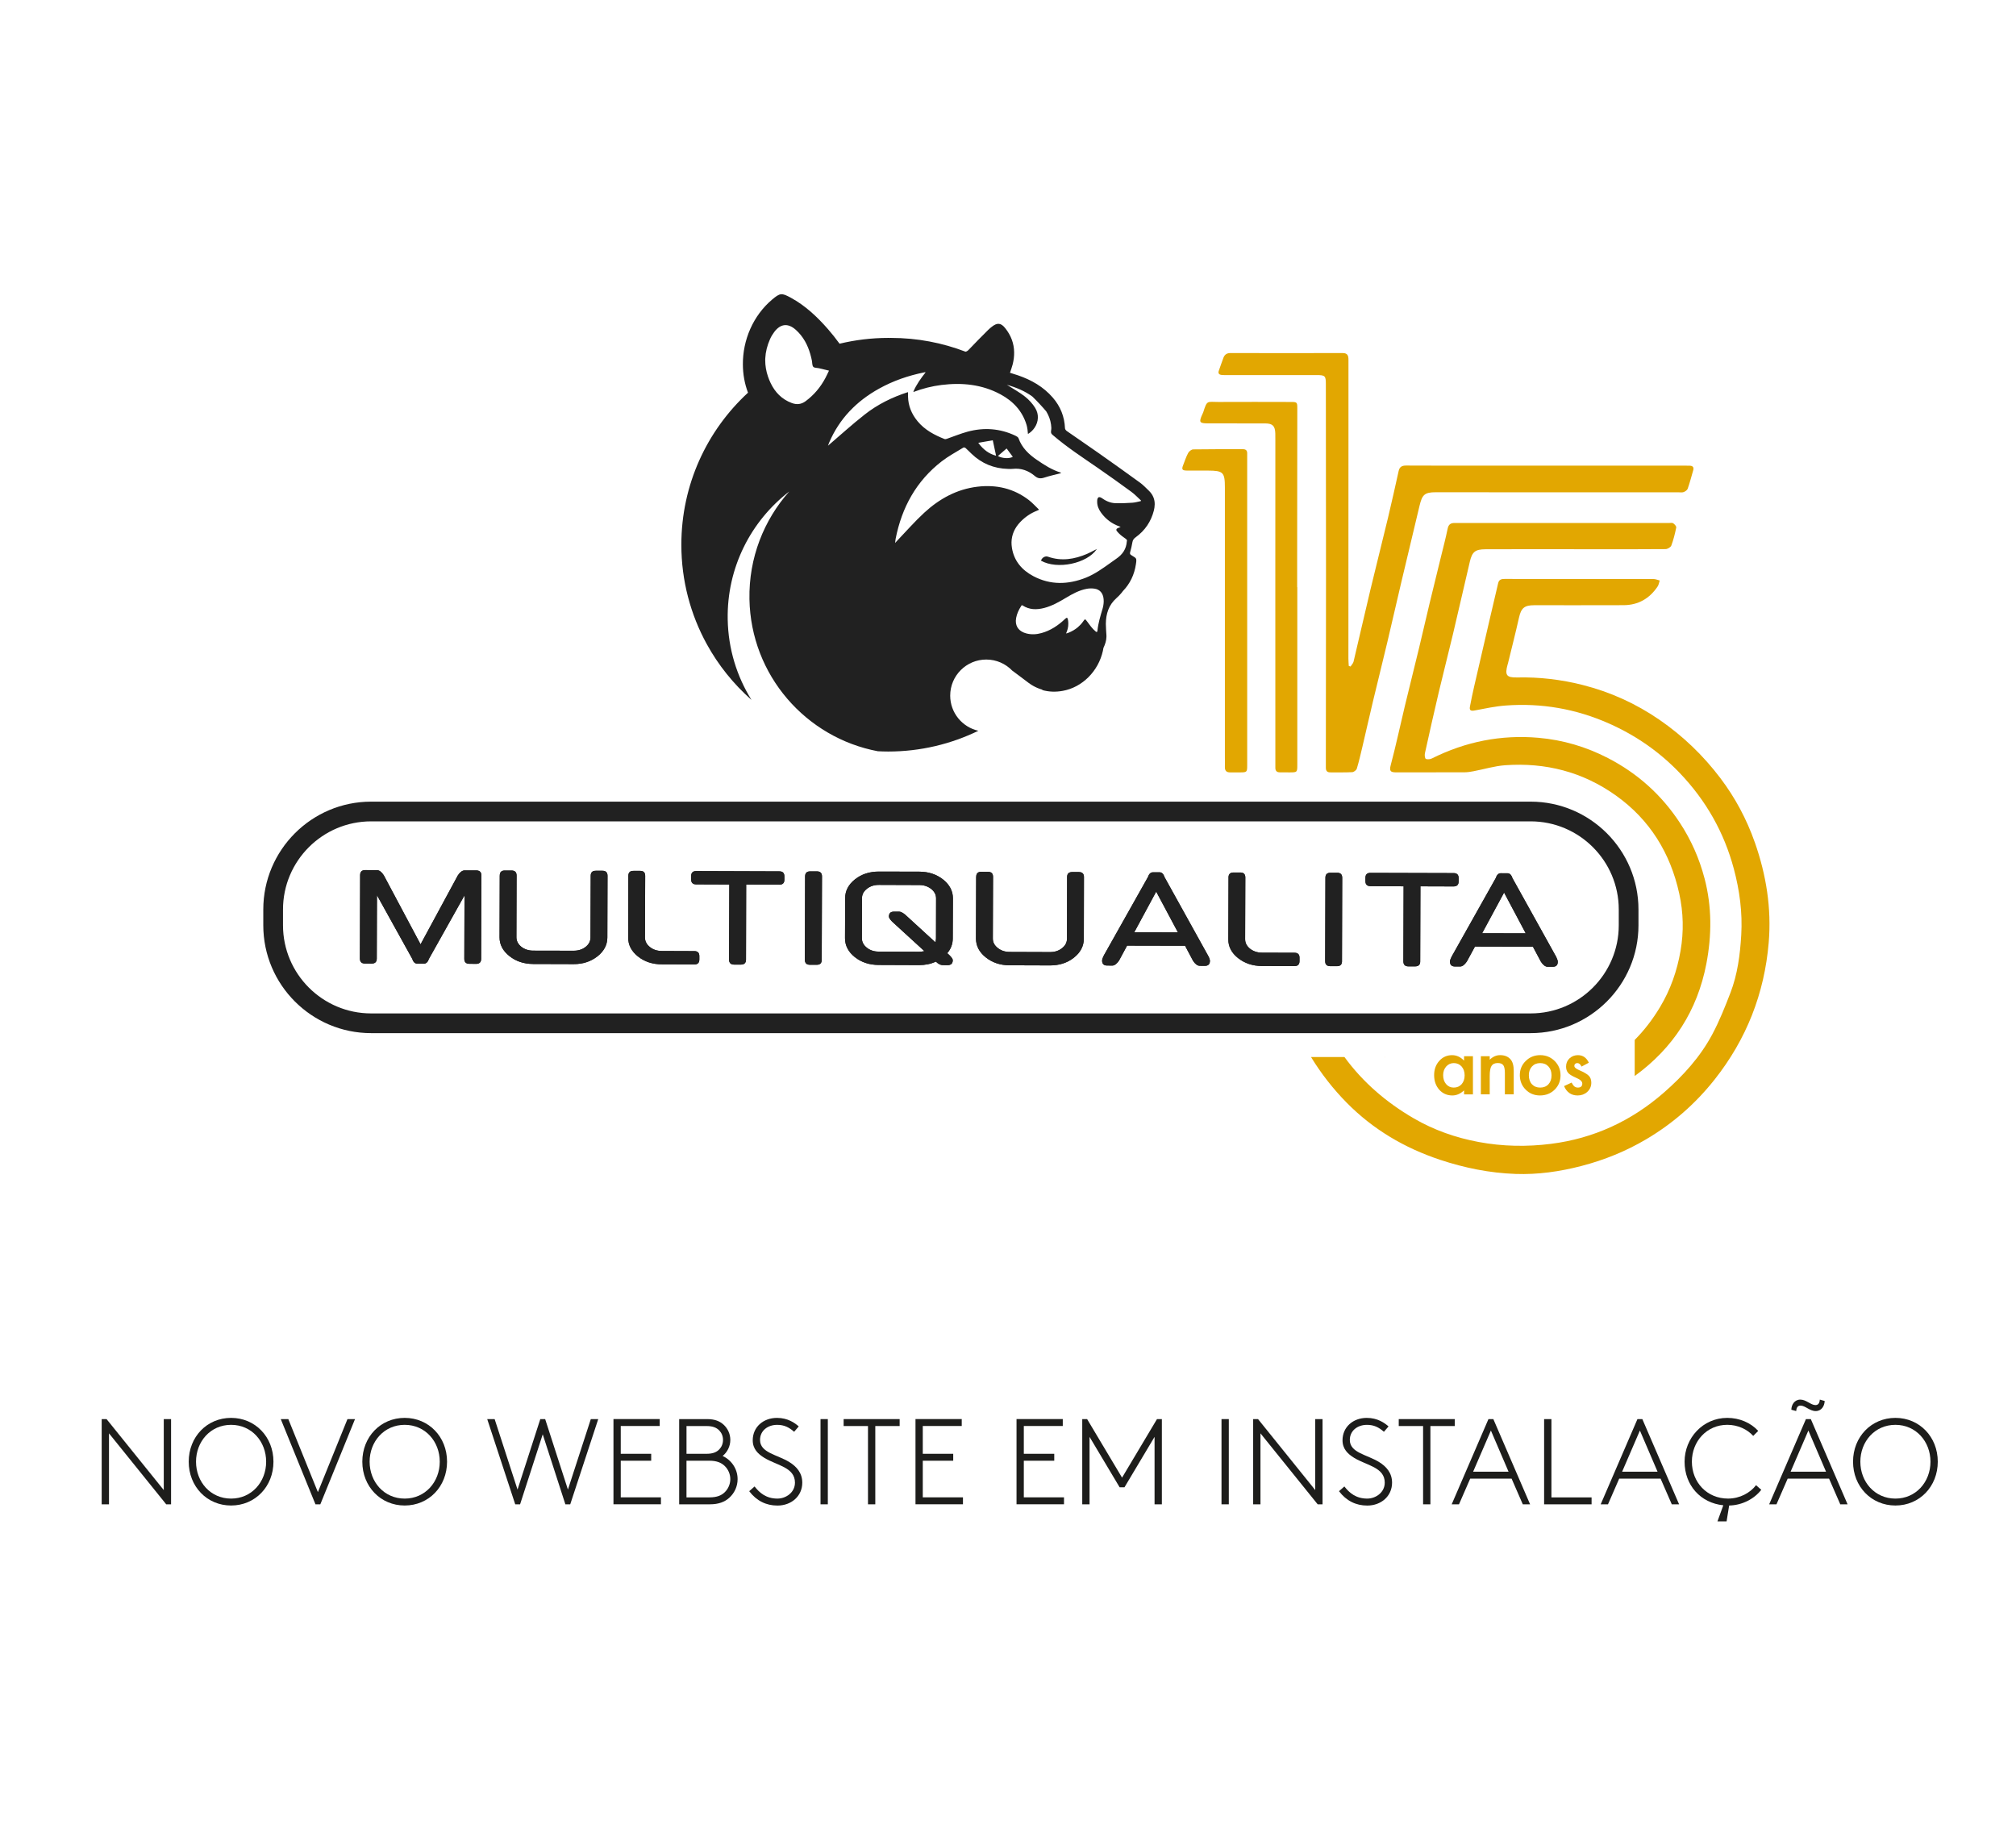 <?xml version="1.0" encoding="UTF-8"?>
<svg xmlns="http://www.w3.org/2000/svg" version="1.1" viewBox="0 0 1142.49 1036.47">
  <defs>
    <style>
      .cls-1 {
        fill: #1d1d1b;
      }

      .cls-2 {
        fill: #212121;
      }

      .cls-3 {
        fill: #e2a701;
      }
    </style>
  </defs>
  <!-- Generator: Adobe Illustrator 28.7.4, SVG Export Plug-In . SVG Version: 1.2.0 Build 166)  -->
  <g>
    <g id="Camada_1">
      <g>
        <g>
          <path class="cls-2" d="M593.93,315.48c-1.65-.57-3.39.48-4,2.23,9.15,5.23,26.21,1.68,31.7-6.63-1.83.92-3.59,1.92-5.43,2.72-7.22,3.12-14.59,4.36-22.27,1.68"/>
          <path class="cls-2" d="M654.38,286.03c.09-2.98-.94-5.69-3.36-8.01-1.63-1.56-3.2-3.23-5.02-4.55-7.71-5.61-15.48-11.14-23.28-16.63-6.02-4.24-12.13-8.37-18.17-12.59-.48-.33-.99-1.01-1.01-1.55-.27-6.63-2.62-12.43-6.94-17.41-5.3-6.12-12.08-9.97-19.64-12.58-1.51-.52-3.04-.98-4.59-1.47.53-1.63,1.12-3.16,1.52-4.75.6-2.34.87-4.62.83-6.83-.05-4.91-1.69-9.49-5.05-13.7-2.42-3.03-4.5-3.21-7.54-.83-.75.58-1.49,1.19-2.15,1.86-3.67,3.69-7.37,7.34-10.92,11.13-.64.69-1.23,1.07-1.88,1.18-13.12-5.02-27.34-7.81-42.22-7.81-.26,0-.52,0-.79.01-.28,0-.56-.01-.84-.01-9.49,0-18.7,1.16-27.53,3.28-.05.01-.1.03-.15.04.05-.01.1-.03.15-.04-.05-.06-.1-.12-.15-.18-2.02-2.77-4.15-5.48-6.41-8.06-6.14-7.01-12.86-13.36-21.13-17.85-5.14-2.79-6.06-2.68-10.49,1.04-10.83,9.11-16.74,23-16.62,36.86.02,5.41.97,10.82,2.9,15.95-23.22,21.41-37.77,52.08-37.77,86.15,0,20.4,5.22,39.59,14.39,56.3,6.57,11.98,15.19,22.67,25.36,31.64-8.27-13.26-13.18-28.85-13.48-45.61-.53-29.43,13.22-55.79,34.87-72.48-14.39,16.19-22.97,37.62-22.55,60.98.78,43.13,31.99,78.53,72.77,86.21,1.93.09,3.88.16,5.83.16,18.34,0,35.68-4.25,51.13-11.76-9.13-2.05-15.96-10.18-15.96-19.93,0-11.29,9.15-20.44,20.44-20.44,5.79,0,11.01,2.42,14.73,6.29.1.07.2.13.3.2,3.08,2.22,6.04,4.6,9.11,6.84,1.54,1.13,3.14,2.03,4.78,2.74.96.42,1.94.75,2.93,1.03-.06.06-.11.12-.16.17,3.69,1.06,7.57,1.21,11.63.48,11.08-1.98,20.2-11.11,22.78-22.69.12-.53.2-1.07.29-1.61.94-2,1.67-4.1,1.71-6.24.01-.3.01-.6,0-.9-.11-2.18-.33-4.36-.33-6.54.04-5.65,1.61-10.7,6.02-14.59,1.07-.94,2.06-1.97,2.96-3.07.25-.31.47-.62.71-.93,3.99-4.14,6.47-9.21,7.36-15.26.14-.96.24-1.61.22-2.1.03-1.19-.45-1.49-2.2-2.57-.19-.12-.37-.26-.57-.36-.55-.29-.8-.66-.83-1.15.01-.16.04-.34.09-.53.51-1.87.99-3.76,1.29-5.68.2-1.28.83-2.08,1.85-2.81,5.25-3.8,8.7-8.86,10.31-15.15.29-1.13.44-2.23.46-3.3M624.27,282.17c-.44-.32-1.27-.58-1.68-.38-.42.21-.73.99-.78,1.55-.03.36-.04.71-.03,1.05,0,2.31.91,4.37,2.29,6.25,2.67,3.64,6.15,6.21,10.4,7.71.17.06.34.12.5.2.03.01.05.04.07.07-.17.08-.34.16-.5.22-1.37.52-1.97.82-1.88,1.36-.1.4.32.93,1.22,1.85,1.18,1.21,2.57,2.25,3.98,3.21.49.33.78.64.82,1.07,0,.1-.02.21-.06.33-.03.09-.04.18-.05.27-.33,4.21-2.35,7.22-5.87,9.64-4.42,3.04-8.64,6.4-13.36,8.93-1.28.69-2.59,1.33-3.96,1.87-10.02,3.97-20.08,4.26-29.77-.87-6.46-3.42-11.01-8.64-12.16-16.19-.16-1.01-.22-2-.22-2.96.08-4.38,1.81-8.25,5.03-11.59,2.67-2.77,5.77-4.92,9.37-6.33.24-.09.48-.21,1.11-.49-.05-.05-.1-.1-.16-.15.05-.02.1-.04.16-.07-1.97-1.88-3.65-3.78-5.62-5.3-8.61-6.64-18.45-8.88-29.13-7.62-11.76,1.39-21.67,6.88-30.21,14.75-5.41,4.98-10.26,10.56-15.36,15.88-.29.31-.58.63-1.16,1.26.12-.99.17-1.68.3-2.34,3.48-17.77,11.7-32.78,26.17-43.96,3.81-2.94,8.12-5.23,12.23-7.76.27-.16.94,0,1.22.25,1.18,1.05,2.28,2.19,3.42,3.29,5.77,5.54,12.69,8.35,20.67,8.55.86.02,1.73.08,2.58-.02,4.84-.55,9.03,1.02,12.66,4.09,1.65,1.4,3.22,1.53,5.23.88,3.04-.99,6.18-1.67,9.62-2.57-.13-.04-.25-.09-.37-.13.13-.03.25-.06.37-.09-5.25-1.58-9.5-4.38-13.71-7.25-4.6-3.14-8.52-6.84-10.45-12.29-.22-.63-1.11-1.13-1.8-1.46-8.7-4.11-17.76-4.75-26.98-2.28-4.04,1.09-7.93,2.73-11.9,4.09-.39.13-.9.24-1.25.1-5.77-2.29-11.17-5.14-15.23-10.03-3.41-4.1-5.33-8.73-5.45-14.01,0-.28,0-.56,0-.85,0-.36,0-.72,0-1.09,0,0,0,0,0,0,0-.07,0-.14,0-.21,0-.09-.04-.18-.08-.38-8.97,2.89-17.24,6.99-24.53,12.73-7.16,5.63-13.91,11.78-20.75,17.63.18-.51.4-1.14.66-1.76,5.79-13.56,15.5-23.49,28.28-30.58,8.05-4.47,16.65-7.43,25.67-9.23.21-.04.44-.05.75-.07-2.68,3.43-5.18,6.81-6.97,10.97.04-.02.08-.03.12-.04-.04.09-.08.17-.12.27,5.35-2.01,10.54-3.31,15.88-3.98,11.66-1.45,22.98-.35,33.47,5.3,7.11,3.83,12.43,9.43,14.81,17.4.24.82.38,1.67.51,2.52.13.84.18,1.7.26,2.55,2.88-1.65,5.53-5.14,5.61-9.15.08-1.8-.36-3.72-1.52-5.62-1.48-2.41-3.53-4.63-5.75-6.4-2.98-2.37-6.39-4.23-9.62-6.29-.23-.15-.46-.27-.7-.41,5.29,1.49,10.22,3.54,14.48,6.66,2.76,2.68,5.39,5.49,7.88,8.43,1.39,2.28,2.33,4.76,2.7,7.43.08.58.15,1.19.17,1.78,0,.55-.02,1.1-.13,1.63-.06.28-.07.52-.06.74-.02.76.33,1.23.94,1.75,8.04,6.93,16.91,12.7,25.62,18.71,6.4,4.42,12.72,8.93,18.99,13.53,1.96,1.44,3.65,3.26,5.45,4.91-.03.12-.07.24-.1.35-1.6.32-3.19.81-4.8.91-3.28.21-6.58.39-9.85.24-2.79-.13-5.32-1.31-7.61-2.97M621.92,357.4c-.08.84-.37.97-1.05.4-1.93-1.62-3.35-3.66-4.83-5.67-1.1-1.5-1.15-1.5-2.21.03-.87,1.25-1.88,2.32-2.98,3.26-1.57,1.33-3.35,2.37-5.34,3.16-.33.13-.67.24-1.01.33-.09.03-.2.02-.33.01.82-1.81,1.28-3.64,1.25-5.54,0-.69-.05-1.39-.18-2.09-.26-1.41-.64-1.52-1.67-.54-3.86,3.66-8.16,6.57-13.36,8-2.83.78-5.69.95-8.56.2-3.96-1.04-6.03-3.57-5.97-7.22.02-.54.09-1.1.2-1.68.46-2.38,1.5-4.55,2.81-6.58.18-.28.26-.74.86-.35,3.82,2.48,7.93,2.5,12.18,1.41,4.5-1.16,8.46-3.43,12.39-5.78,3.67-2.2,7.4-4.26,11.67-5.07,1.46-.28,2.93-.3,4.38-.11,3.11.42,4.95,2.53,5.26,5.94.04.44.05.89.05,1.33-.03,1.44-.27,2.86-.68,4.25-1.21,4.05-2.44,8.09-2.87,12.31M562.62,249.49c.66,3.09,1.26,5.92,1.87,8.76-4.02-1.04-7.28-3.46-10.1-7.31,3.03-.53,5.79-1.01,8.23-1.44M565.53,258.41c1.62-1.41,3.16-2.74,4.93-4.27,1.17,1.57,2.33,3.15,3.51,4.74-2,1.16-6.24.89-8.44-.47M436.73,217.07c-.59-1.23-1.09-2.46-1.51-3.7-1.05-3.07-1.56-6.16-1.56-9.25,0-.18,0-.36.01-.54,0-.17,0-.35.02-.52.18-3.64,1.09-7.29,2.72-10.94.62-1.39,1.43-2.73,2.34-3.95,3.54-4.76,7.83-5.22,12.26-1.25,4.22,3.79,6.7,8.53,8.2,13.76,0,0,.02,0,.03-.01,0,0-.02,0-.03.01.36,1.26.68,2.53.93,3.84.22,1.15.09,2.62.76,3.35.62.68,2.1.55,3.2.8,1.85.43,3.69.88,5.7,1.37-.74,1.53-1.36,2.91-2.07,4.23-2.76,5.18-6.45,9.57-11.19,13.08-2.43,1.8-5,2.08-7.81,1.04-5.63-2.08-9.48-6.06-12.01-11.34"/>
          <path class="cls-2" d="M523.87,538.99l-18.24-16.68c-1.25-1.28-1.87-2.21-1.87-2.89,0-1.87.93-2.8,2.82-2.8h2.91c1.25,0,2.84.95,4.74,2.85l15.79,14.46c.3-.65.42-1.39.42-2.14l.05-22.67c0-2.11-.93-3.9-2.74-5.35-1.89-1.49-4.14-2.23-6.77-2.23l-22.92-.08c-2.62,0-4.9.71-6.74,2.19-1.89,1.47-2.81,3.26-2.83,5.35l-.05,22.67c0,2.1.93,3.88,2.77,5.36,1.86,1.49,4.11,2.23,6.73,2.23l22.92.08c1.08,0,2.08-.13,3.02-.36M530.37,544.93c-2.85,1.34-6.02,1.98-9.54,1.98l-22.9-.09c-5.27-.02-9.77-1.49-13.5-4.45-3.7-2.96-5.55-6.54-5.55-10.72l.08-22.68c0-4.19,1.88-7.74,5.62-10.69,3.71-2.95,8.24-4.37,13.49-4.37l22.9.05c5.27.01,9.78,1.52,13.49,4.45,3.73,2.97,5.59,6.54,5.57,10.72l-.09,22.67c0,3.14-1.03,5.92-3.12,8.37l1.23,1.11c1.25,1.25,1.89,2.17,1.89,2.79,0,1.9-.97,2.86-2.9,2.86l-2.82-.02c-1.19,0-2.49-.64-3.86-1.98"/>
          <path class="cls-2" d="M553.23,496.85c0-1.87.97-2.83,2.86-2.83l3.82.03c1.91,0,2.86.97,2.86,2.83l-.12,34.98c0,2.1.92,3.89,2.8,5.35,1.85,1.49,4.1,2.24,6.75,2.24l22.89.08c2.66,0,4.91-.72,6.77-2.21,1.88-1.46,2.77-3.25,2.83-5.33l.05-34.99c0-1.89.98-2.82,2.86-2.82h3.84c1.91.01,2.86.97,2.85,2.85l-.07,34.96c-.04,4.2-1.9,7.76-5.65,10.71-3.73,2.95-8.25,4.39-13.52,4.39l-22.91-.08c-5.24,0-9.76-1.5-13.48-4.47-3.71-2.96-5.57-6.52-5.57-10.71l.11-34.98Z"/>
          <path class="cls-2" d="M667.54,528.35l-12.31-23.08-12.42,23.02,24.73.07ZM638.74,535.86l-4.57,8.48c-1.33,1.91-2.62,2.84-3.84,2.84l-2.9-.03c-1.89,0-2.85-.9-2.85-2.81,0-.64.3-1.57.96-2.86l24.94-44.33c.64-1.89,1.59-2.83,2.89-2.83h3.82c1.25,0,2.19.95,2.83,2.85l24.7,44.54c.66,1.23.96,2.17.96,2.78,0,1.92-.99,2.86-2.89,2.84l-2.83-.02c-1.27,0-2.57-.91-3.83-2.81l-4.54-8.55-32.84-.07Z"/>
          <path class="cls-2" d="M696.21,497.25c0-1.88.94-2.83,2.86-2.82h3.81c1.92,0,2.86.96,2.86,2.85l-.11,34.97c0,2.08.92,3.87,2.77,5.38,1.86,1.45,4.1,2.22,6.74,2.22l18.47.06c1.89,0,2.86.95,2.84,2.86v1.86c0,1.88-.95,2.84-2.87,2.84l-18.45-.05c-5.23-.02-9.74-1.52-13.49-4.48-3.71-2.94-5.59-6.52-5.54-10.7l.12-34.97Z"/>
          <path class="cls-2" d="M760.53,544.69c0,1.89-.95,2.83-2.85,2.83h-3.82c-1.95-.03-2.87-.96-2.87-2.87l.14-47.24c0-1.9.97-2.84,2.85-2.83h3.84c1.88,0,2.83.95,2.83,2.86l-.13,47.26Z"/>
          <path class="cls-2" d="M795.46,502.26l-18.79-.08c-1.9-.02-2.87-.95-2.87-2.84v-1.89c0-1.89.99-2.84,2.89-2.81l47.1.13c1.9,0,2.84.96,2.84,2.84v1.87c0,1.92-.98,2.85-2.91,2.85l-18.75-.06-.12,42.55c0,1.88-.95,2.81-2.9,2.81h-3.77c-1.95,0-2.87-.97-2.87-2.86l.13-42.5Z"/>
          <path class="cls-2" d="M864.66,528.91l-12.28-23.1-12.44,23.04,24.73.06ZM835.88,536.4l-4.61,8.48c-1.29,1.89-2.57,2.84-3.82,2.82h-2.87c-1.92,0-2.87-.95-2.87-2.8,0-.66.34-1.61.99-2.87l24.92-44.36c.63-1.88,1.59-2.82,2.87-2.82l3.82.02c1.31,0,2.23.95,2.85,2.84l24.75,44.53c.59,1.22.9,2.17.9,2.8,0,1.88-.96,2.82-2.86,2.82h-2.86c-1.29,0-2.56-.94-3.82-2.85l-4.55-8.53-32.82-.08Z"/>
          <path class="cls-2" d="M213.63,507.32l-.11,35.88c0,1.92-.96,2.84-2.86,2.84l-3.86-.02c-1.89,0-2.84-.95-2.84-2.85l.13-47.27c0-1.88.98-2.82,2.86-2.82l6.69.03c1.29,0,2.55.93,3.83,2.85l20.87,39.19,21.12-39.06c1.24-1.89,2.54-2.84,3.82-2.84h6.67c1.9.03,2.86.97,2.86,2.87l-.14,47.26c0,1.86-.94,2.83-2.86,2.83l-3.82-.04c-1.89,0-2.86-.93-2.86-2.82l.11-35.93-20.11,35.86c-.65,1.91-1.64,2.84-2.91,2.82l-3.81-.02c-1.29,0-2.22-.96-2.85-2.84l-19.93-35.94Z"/>
          <path class="cls-2" d="M283.22,496.13c0-1.89.95-2.84,2.87-2.83h3.8c1.93.01,2.87.97,2.87,2.86l-.1,34.96c0,2.09.92,3.88,2.74,5.39,1.89,1.44,4.14,2.21,6.79,2.21l22.9.05c2.63,0,4.93-.71,6.78-2.18,1.85-1.46,2.77-3.25,2.77-5.36l.12-34.96c0-1.9.94-2.82,2.86-2.82h3.83c1.88,0,2.84.96,2.84,2.86l-.1,34.98c-.02,4.16-1.89,7.72-5.62,10.67-3.73,2.91-8.22,4.42-13.5,4.39l-22.93-.07c-5.25-.03-9.78-1.52-13.47-4.5-3.72-2.94-5.6-6.52-5.57-10.68l.1-34.98Z"/>
          <path class="cls-2" d="M356.09,496.33c0-1.89.95-2.84,2.86-2.82h3.85c1.89,0,2.84.93,2.84,2.83l-.13,34.97c0,2.11.96,3.88,2.79,5.36,1.85,1.49,4.09,2.22,6.75,2.24l18.43.07c1.9,0,2.85.95,2.85,2.84v1.91c0,1.87-.97,2.84-2.85,2.8l-18.45-.07c-5.27,0-9.75-1.48-13.49-4.45-3.72-2.97-5.57-6.54-5.53-10.72l.07-34.97Z"/>
          <path class="cls-2" d="M413.3,501.24l-18.75-.07c-1.92-.02-2.87-.94-2.86-2.84v-1.87c0-1.9.95-2.85,2.89-2.84l47.08.16c1.92,0,2.86.94,2.86,2.83v1.91c0,1.88-.97,2.82-2.88,2.82l-18.77-.08-.1,42.54c0,1.89-.99,2.82-2.89,2.82h-3.82c-1.93,0-2.89-.96-2.89-2.85l.14-42.52Z"/>
          <path class="cls-2" d="M465.68,543.9c0,1.91-.95,2.85-2.85,2.82h-3.83c-1.91,0-2.87-.95-2.87-2.83l.13-47.26c.02-1.91.97-2.85,2.91-2.84h3.81c1.91.02,2.86.98,2.85,2.86l-.15,47.24Z"/>
          <path class="cls-2" d="M867.43,585.46H210.32c-33.7,0-61.11-27.41-61.11-61.11v-8.96c0-33.7,27.41-61.11,61.11-61.11h657.11c33.7,0,61.11,27.41,61.11,61.11v8.96c0,33.7-27.41,61.11-61.11,61.11M210.32,465.45c-27.53,0-49.94,22.4-49.94,49.94v8.96c0,27.53,22.4,49.94,49.94,49.94h657.11c27.53,0,49.94-22.4,49.94-49.94v-8.96c0-27.53-22.4-49.94-49.94-49.94H210.32Z"/>
          <path class="cls-2" d="M523.87,538.99l-18.24-16.68c-1.25-1.28-1.87-2.21-1.87-2.89,0-1.87.93-2.8,2.82-2.8h2.91c1.25,0,2.84.95,4.74,2.85l15.79,14.46c.3-.65.42-1.39.42-2.14l.05-22.67c0-2.11-.93-3.9-2.74-5.35-1.89-1.49-4.14-2.23-6.77-2.23l-22.92-.08c-2.62,0-4.9.71-6.74,2.19-1.89,1.47-2.81,3.26-2.83,5.35l-.05,22.67c0,2.1.93,3.88,2.77,5.36,1.86,1.49,4.11,2.23,6.73,2.23l22.92.08c1.08,0,2.08-.13,3.02-.36M530.37,544.93c-2.85,1.34-6.02,1.98-9.54,1.98l-22.9-.09c-5.27-.02-9.77-1.49-13.5-4.45-3.7-2.96-5.55-6.54-5.55-10.72l.08-22.68c0-4.19,1.88-7.74,5.62-10.69,3.71-2.95,8.24-4.37,13.49-4.37l22.9.05c5.27.01,9.78,1.52,13.49,4.45,3.73,2.97,5.59,6.54,5.57,10.72l-.09,22.67c0,3.14-1.03,5.92-3.12,8.37l1.23,1.11c1.25,1.25,1.89,2.17,1.89,2.79,0,1.9-.97,2.86-2.9,2.86l-2.82-.02c-1.19,0-2.49-.64-3.86-1.98"/>
          <path class="cls-2" d="M553.23,496.85c0-1.87.97-2.83,2.86-2.83l3.82.03c1.91,0,2.86.97,2.86,2.83l-.12,34.98c0,2.1.92,3.89,2.8,5.35,1.85,1.49,4.1,2.24,6.75,2.24l22.89.08c2.66,0,4.91-.72,6.77-2.21,1.88-1.46,2.77-3.25,2.83-5.33l.05-34.99c0-1.89.98-2.82,2.86-2.82h3.84c1.91.01,2.86.97,2.85,2.85l-.07,34.96c-.04,4.2-1.9,7.76-5.65,10.71-3.73,2.95-8.25,4.39-13.52,4.39l-22.91-.08c-5.24,0-9.76-1.5-13.48-4.47-3.71-2.96-5.57-6.52-5.57-10.71l.11-34.98Z"/>
          <path class="cls-2" d="M667.54,528.35l-12.31-23.08-12.42,23.02,24.73.07ZM638.74,535.86l-4.57,8.48c-1.33,1.91-2.62,2.84-3.84,2.84l-2.9-.03c-1.89,0-2.85-.9-2.85-2.81,0-.64.3-1.57.96-2.86l24.94-44.33c.64-1.89,1.59-2.83,2.89-2.83h3.82c1.25,0,2.19.95,2.83,2.85l24.7,44.54c.66,1.23.96,2.17.96,2.78,0,1.92-.99,2.86-2.89,2.84l-2.83-.02c-1.27,0-2.57-.91-3.83-2.81l-4.54-8.55-32.84-.07Z"/>
          <path class="cls-2" d="M696.21,497.25c0-1.88.94-2.83,2.86-2.82h3.81c1.92,0,2.86.96,2.86,2.85l-.11,34.97c0,2.08.92,3.87,2.77,5.38,1.86,1.45,4.1,2.22,6.74,2.22l18.47.06c1.89,0,2.86.95,2.84,2.86v1.86c0,1.88-.95,2.84-2.87,2.84l-18.45-.05c-5.23-.02-9.74-1.52-13.49-4.48-3.71-2.94-5.59-6.52-5.54-10.7l.12-34.97Z"/>
          <path class="cls-2" d="M760.53,544.69c0,1.89-.95,2.83-2.85,2.83h-3.82c-1.95-.03-2.87-.96-2.87-2.87l.14-47.24c0-1.9.97-2.84,2.85-2.83h3.84c1.88,0,2.83.95,2.83,2.86l-.13,47.26Z"/>
          <path class="cls-2" d="M795.46,502.26l-18.79-.08c-1.9-.02-2.87-.95-2.87-2.84v-1.89c0-1.89.99-2.84,2.89-2.81l47.1.13c1.9,0,2.84.96,2.84,2.84v1.87c0,1.92-.98,2.85-2.91,2.85l-18.75-.06-.12,42.55c0,1.88-.95,2.81-2.9,2.81h-3.77c-1.95,0-2.87-.97-2.87-2.86l.13-42.5Z"/>
          <path class="cls-2" d="M864.66,528.91l-12.28-23.1-12.44,23.04,24.73.06ZM835.88,536.4l-4.61,8.48c-1.29,1.89-2.57,2.84-3.82,2.82h-2.87c-1.92,0-2.87-.95-2.87-2.8,0-.66.34-1.61.99-2.87l24.92-44.36c.63-1.88,1.59-2.82,2.87-2.82l3.82.02c1.31,0,2.23.95,2.85,2.84l24.75,44.53c.59,1.22.9,2.17.9,2.8,0,1.88-.96,2.82-2.86,2.82h-2.86c-1.29,0-2.56-.94-3.82-2.85l-4.55-8.53-32.82-.08Z"/>
          <path class="cls-2" d="M213.63,507.32l-.11,35.88c0,1.92-.96,2.84-2.86,2.84l-3.86-.02c-1.89,0-2.84-.95-2.84-2.85l.13-47.27c0-1.88.98-2.82,2.86-2.82l6.69.03c1.29,0,2.55.93,3.83,2.85l20.87,39.19,21.12-39.06c1.24-1.89,2.54-2.84,3.82-2.84h6.67c1.9.03,2.86.97,2.86,2.87l-.14,47.26c0,1.86-.94,2.83-2.86,2.83l-3.82-.04c-1.89,0-2.86-.93-2.86-2.82l.11-35.93-20.11,35.86c-.65,1.91-1.64,2.84-2.91,2.82l-3.81-.02c-1.29,0-2.22-.96-2.85-2.84l-19.93-35.94Z"/>
          <path class="cls-2" d="M283.22,496.13c0-1.89.95-2.84,2.87-2.83h3.8c1.93.01,2.87.97,2.87,2.86l-.1,34.96c0,2.09.92,3.88,2.74,5.39,1.89,1.44,4.14,2.21,6.79,2.21l22.9.05c2.63,0,4.93-.71,6.78-2.18,1.85-1.46,2.77-3.25,2.77-5.36l.12-34.96c0-1.9.94-2.82,2.86-2.82h3.83c1.88,0,2.84.96,2.84,2.86l-.1,34.98c-.02,4.16-1.89,7.72-5.62,10.67-3.73,2.91-8.22,4.42-13.5,4.39l-22.93-.07c-5.25-.03-9.78-1.52-13.47-4.5-3.72-2.94-5.6-6.52-5.57-10.68l.1-34.98Z"/>
          <path class="cls-2" d="M356.09,496.33c0-1.89.95-2.84,2.86-2.82h3.85c1.89,0,2.84.93,2.84,2.83l-.13,34.97c0,2.11.96,3.88,2.79,5.36,1.85,1.49,4.09,2.22,6.75,2.24l18.43.07c1.9,0,2.85.95,2.85,2.84v1.91c0,1.87-.97,2.84-2.85,2.8l-18.45-.07c-5.27,0-9.75-1.48-13.49-4.45-3.72-2.97-5.57-6.54-5.53-10.72l.07-34.97Z"/>
          <path class="cls-2" d="M413.3,501.24l-18.75-.07c-1.92-.02-2.87-.94-2.86-2.84v-1.87c0-1.9.95-2.85,2.89-2.84l47.08.16c1.92,0,2.86.94,2.86,2.83v1.91c0,1.88-.97,2.82-2.88,2.82l-18.77-.08-.1,42.54c0,1.89-.99,2.82-2.89,2.82h-3.82c-1.93,0-2.89-.96-2.89-2.85l.14-42.52Z"/>
          <path class="cls-2" d="M465.68,543.9c0,1.91-.95,2.85-2.85,2.82h-3.83c-1.91,0-2.87-.95-2.87-2.83l.13-47.26c.02-1.91.97-2.85,2.91-2.84h3.81c1.91.02,2.86.98,2.85,2.86l-.15,47.24Z"/>
          <path class="cls-3" d="M765.36,377.7c.59-.92,1.48-1.77,1.72-2.77,3.24-13.62,6.33-27.28,9.58-40.89,3.24-13.53,6.68-27.01,9.92-40.54,2.12-8.85,4.08-17.75,6.06-26.64.52-2.35,1.96-3.05,4.22-3.04,10.98.06,21.96.04,32.94.04,41.9,0,83.8,0,125.69.02.76,0,1.52,0,2.28.04,1.67.1,2.23,1.02,1.79,2.58-1,3.49-1.92,7-3.11,10.42-.29.83-1.39,1.59-2.29,1.93-.89.34-2,.13-3.01.13-45.78,0-91.57.05-137.35-.03-6.61-.01-7.84,1.44-9.36,7.76-3.49,14.51-6.95,29.03-10.38,43.55-2.65,11.24-5.2,22.51-7.87,33.75-2.61,10.99-5.36,21.95-7.99,32.94-2.08,8.69-4.03,17.41-6.08,26.11-.99,4.19-1.95,8.38-3.19,12.5-.27.89-1.68,1.97-2.62,2.02-4.13.22-8.27.09-12.41.12-1.85.01-2.55-.94-2.52-2.7.04-2.03,0-4.05,0-6.08.03-34.38.09-68.76.09-103.14,0-36.07-.06-72.14-.09-108.21,0-4.55-.46-5.01-5.13-5.01-16.9,0-33.79,0-50.68,0-1.1,0-2.21.05-3.29-.08-1.44-.17-2.11-.91-1.54-2.45.9-2.45,1.68-4.95,2.63-7.38.67-1.7,1.9-2.58,3.9-2.58,21.2.05,42.41.07,63.61,0,2.94,0,3.31,1.62,3.31,3.89,0,14.78,0,29.57,0,44.35,0,41.65-.03,83.29-.03,124.93,0,1.38.14,2.76.21,4.14.33.11.66.23.99.34"/>
          <path class="cls-3" d="M735.2,332.72v100.61c0,4.33-.03,4.36-4.39,4.37-1.86,0-3.72-.02-5.58-.03-1.67-.01-2.47-.87-2.47-2.52,0-2.62,0-5.24,0-7.85,0-32.86-.02-65.72-.02-98.58,0-26.35.01-52.71.02-79.06,0-1.35.01-2.7-.03-4.05-.13-4.22-1.51-5.65-5.71-5.66-10.73-.04-21.45-.01-32.18-.02-5.18,0-5.55-.58-3.41-5.26.14-.31.32-.6.42-.92,2.29-7.26,2.19-5.92,8.72-5.96,13.68-.08,27.37-.02,41.05,0,3.41,0,3.58.17,3.58,3.59-.02,28.3-.05,56.6-.08,84.89,0,5.49,0,10.98,0,16.47h.09"/>
          <path class="cls-3" d="M706.8,346.14v87.64c0,3.7-.19,3.9-3.82,3.92-1.94.01-3.88-.03-5.83,0-2.15.04-3.06-1.01-2.99-3.12.06-1.94,0-3.88,0-5.83,0-50.83,0-101.66,0-152.49,0-8.62-.95-9.56-9.57-9.58-4.05,0-8.11.03-12.16-.02-2.43-.03-2.85-.71-1.97-2.95.93-2.35,1.69-4.79,2.88-7,.52-.96,1.89-2.04,2.9-2.05,9.37-.16,18.74-.09,28.11-.11,1.69,0,2.49.71,2.45,2.43-.04,1.69,0,3.38,0,5.07v84.1"/>
          <path class="cls-3" d="M994.49,477.42c-4.61-13.16-11.1-25.3-19.49-36.41-9.74-12.89-21.26-23.95-34.57-33.12-13.33-9.18-27.87-15.77-43.53-19.73-12.15-3.07-24.55-4.55-37.13-4.26-6.05.14-7.04-1.31-5.4-7.28.07-.24.16-.48.22-.73,2.09-8.61,4.3-17.18,6.23-25.83,1.21-5.41,2.96-7.09,8.59-7.09,16.89-.01,33.79.04,50.68-.03,8.31-.03,14.73-3.75,19.31-10.6.64-.96.8-2.25,1.18-3.38-1.17-.29-2.34-.84-3.51-.84-13.94-.06-27.87-.04-41.81-.03-9.46,0-18.92,0-28.38,0-4.73,0-9.46-.03-14.19-.02-1.68,0-3.17.27-3.65,2.34-1.64,7.15-3.36,14.28-5.02,21.42-2.88,12.4-5.76,24.8-8.61,37.22-.87,3.78-1.66,7.58-2.38,11.39-.4,2.09.48,2.59,2.6,2.19,5.88-1.11,11.76-2.4,17.71-2.83,20.31-1.49,39.81,1.91,58.48,10.19,15.24,6.76,28.64,16.07,40.14,28.09,14.8,15.48,25.08,33.53,30.62,54.26,3.29,12.32,4.96,24.83,4.2,37.57-.66,11.15-2.1,22.23-6.13,32.71-3.08,8-6.27,16.02-10.3,23.56-6.86,12.85-16.58,23.54-27.53,33.08-18.36,16.02-39.64,25.86-63.78,28.93-13.68,1.74-27.42,1.51-41.12-1.05-13-2.43-25.28-6.74-36.65-13.34-15.69-9.1-28.97-20.58-39.36-34.81h-18.95c5.75,9.39,12.5,18.07,20.27,25.94,14.89,15.09,32.68,25.58,52.79,32.28,13.95,4.64,28.2,7.52,42.87,8.04,12.64.45,25.05-1.33,37.31-4.51,13-3.37,25.29-8.38,36.8-15.18,14.95-8.83,27.84-20.11,38.65-33.76,18.06-22.81,28.26-48.74,30.7-77.66,1.64-19.46-1.41-38.34-7.86-56.74"/>
          <path class="cls-3" d="M784.72,599.02h-.12c.09.09.18.18.27.28l-.15-.28Z"/>
          <path class="cls-3" d="M965.96,497.71c-2.94-11.22-7.55-21.63-13.86-31.29-10.37-15.88-24.02-28.14-40.88-36.85-12.37-6.39-25.51-10.26-39.33-11.47-21.18-1.85-41.3,2.15-60.34,11.66-1.01.51-2.57.73-3.5.29-.57-.27-.76-2.13-.54-3.15,2.58-11.69,5.2-23.37,7.95-35.02,2.56-10.83,5.36-21.61,7.93-32.43,3.26-13.7,6.35-27.44,9.58-41.15,1.31-5.57,3.03-7.01,8.8-7.04,16.72-.08,33.45-.03,50.17-.03v.02h8.87c14.36,0,28.72.05,43.07-.08,1.14,0,2.91-1.03,3.27-2,1.23-3.3,2.09-6.77,2.79-10.23.14-.68-.92-1.87-1.71-2.4-.59-.4-1.64-.15-2.48-.15-35.56,0-71.12,0-106.68,0-4.9,0-9.8.03-14.7-.02-2.28-.02-3.48.82-3.97,3.23-1.14,5.53-2.59,11-3.93,16.49-2.08,8.52-4.2,17.02-6.24,25.55-2.07,8.61-4.03,17.25-6.1,25.85-2.63,10.9-5.38,21.77-8,32.68-2.68,11.15-5.05,22.37-8,33.45-.94,3.52.06,4.08,3.29,4.07,12.84-.04,25.68,0,38.52-.04,1.67,0,3.36-.27,5.01-.58,6.04-1.14,12.03-3,18.11-3.43,22.81-1.6,43.88,3.76,62.64,17.13,19.31,13.76,30.91,32.66,35.94,55.59,2.35,10.69,2.63,21.51.74,32.46-1.97,11.39-5.71,22.03-11.62,31.88-4.22,7.03-9.01,13.23-14.36,18.61v20.44c21.81-15.83,35.5-36.99,40.61-63.61,3.1-16.16,3.18-32.34-1.05-48.45"/>
          <path class="cls-3" d="M829.71,598.53h5.02v21.63h-5.02v-2.27c-2.06,1.93-4.27,2.89-6.64,2.89-2.99,0-5.46-1.08-7.42-3.24-1.94-2.21-2.91-4.96-2.91-8.26s.97-5.94,2.91-8.1,4.37-3.24,7.28-3.24c2.52,0,4.77,1.04,6.77,3.11v-2.51ZM817.85,609.28c0,2.07.56,3.76,1.67,5.06,1.14,1.32,2.58,1.98,4.31,1.98,1.85,0,3.34-.64,4.48-1.91,1.14-1.32,1.71-2.99,1.71-5.02s-.57-3.7-1.71-5.02c-1.14-1.29-2.62-1.93-4.44-1.93-1.72,0-3.15.65-4.31,1.95-1.14,1.32-1.71,2.94-1.71,4.88"/>
          <path class="cls-3" d="M839.22,598.53h5.02v2c1.75-1.73,3.71-2.6,5.91-2.6,2.52,0,4.48.79,5.88,2.37,1.21,1.35,1.82,3.54,1.82,6.6v13.25h-5.02v-12.08c0-2.13-.3-3.61-.89-4.42-.58-.83-1.63-1.24-3.15-1.24-1.66,0-2.83.55-3.53,1.64-.68,1.08-1.02,2.97-1.02,5.66v10.43h-5.02v-21.63Z"/>
          <path class="cls-3" d="M861.31,609.19c0-3.12,1.12-5.78,3.35-7.97,2.23-2.19,4.96-3.29,8.17-3.29s5.96,1.1,8.21,3.31c2.22,2.21,3.33,4.91,3.33,8.13s-1.12,5.96-3.35,8.15c-2.25,2.17-5.01,3.26-8.28,3.26s-5.96-1.11-8.15-3.33c-2.19-2.19-3.29-4.95-3.29-8.26M866.42,609.28c0,2.16.58,3.87,1.73,5.13,1.18,1.27,2.74,1.91,4.69,1.91s3.51-.63,4.68-1.89c1.17-1.26,1.75-2.94,1.75-5.04s-.58-3.78-1.75-5.04c-1.18-1.27-2.74-1.91-4.68-1.91s-3.46.64-4.64,1.91-1.78,2.92-1.78,4.93"/>
          <path class="cls-3" d="M900.41,602.22l-4.13,2.2c-.65-1.33-1.46-2-2.42-2-.46,0-.85.15-1.18.45-.33.3-.49.69-.49,1.17,0,.83.96,1.65,2.89,2.46,2.65,1.14,4.43,2.19,5.35,3.15.92.96,1.38,2.26,1.38,3.89,0,2.09-.77,3.83-2.31,5.24-1.49,1.33-3.3,2-5.42,2-3.63,0-6.2-1.77-7.71-5.31l4.27-1.98c.59,1.04,1.04,1.7,1.35,1.98.61.56,1.33.85,2.18.85,1.69,0,2.53-.77,2.53-2.31,0-.89-.65-1.72-1.95-2.49-.5-.25-1.01-.5-1.51-.73-.5-.24-1.01-.48-1.53-.73-1.45-.71-2.47-1.42-3.07-2.13-.75-.9-1.13-2.07-1.13-3.49,0-1.88.64-3.43,1.93-4.66,1.32-1.23,2.92-1.84,4.8-1.84,2.77,0,4.83,1.43,6.17,4.28"/>
        </g>
        <g>
          <path class="cls-1" d="M57.63,804.18h2.76l32.42,40.22v-40.22h4.14v48.29h-2.76l-32.42-40.22v40.22h-4.14v-48.29Z"/>
          <path class="cls-1" d="M130.96,803.49c13.66,0,24.01,10.76,24.01,24.83s-10.35,24.83-24.01,24.83-24.01-10.76-24.01-24.83,10.35-24.83,24.01-24.83ZM130.96,849.23c11.66,0,19.87-9.45,19.87-20.9s-8.21-20.9-19.87-20.9-19.87,9.45-19.87,20.9,8.21,20.9,19.87,20.9Z"/>
          <path class="cls-1" d="M201.19,804.18l-19.66,48.29h-2.76l-19.66-48.29h4.28l16.76,41.39,16.76-41.39h4.28Z"/>
          <path class="cls-1" d="M229.34,803.49c13.66,0,24.01,10.76,24.01,24.83s-10.35,24.83-24.01,24.83-24.01-10.76-24.01-24.83,10.35-24.83,24.01-24.83ZM229.34,849.23c11.66,0,19.87-9.45,19.87-20.9s-8.21-20.9-19.87-20.9-19.87,9.45-19.87,20.9,8.21,20.9,19.87,20.9Z"/>
          <path class="cls-1" d="M308.95,804.18l12.9,39.94,12.97-39.94h4.21l-15.87,48.29h-2.76l-12.83-39.67-12.83,39.67h-2.76l-15.87-48.29h4.21l12.97,39.94,12.9-39.94h2.76Z"/>
          <path class="cls-1" d="M351.79,808.11v15.73h17.25v3.93h-17.25v20.76h22.77v3.93h-26.9v-48.29h26.21v3.93h-22.08Z"/>
          <path class="cls-1" d="M409.53,825.08c4.97,2.28,8.48,7.31,8.48,13.11,0,4.28-1.86,8-4.76,10.62-2.55,2.28-5.93,3.66-10.97,3.66h-17.38v-48.29h15.8c4.48,0,7.31,1.24,9.45,3.24,2.28,2.14,3.73,5.17,3.73,8.55,0,3.66-1.72,6.97-4.35,9.11ZM400.5,823.84c3.66,0,5.73-1.03,7.17-2.55,1.31-1.38,2.07-3.24,2.07-5.31s-.76-3.93-2.07-5.31c-1.45-1.52-3.52-2.55-7.17-2.55h-11.45v15.73h11.45ZM389.04,827.78v20.76h13.04c4.21,0,6.76-1.1,8.62-2.9,1.93-1.86,3.17-4.55,3.17-7.45s-1.24-5.59-3.17-7.45c-1.86-1.79-4.42-2.97-8.62-2.97h-13.04Z"/>
          <path class="cls-1" d="M427.61,842.33c2.83,3.66,6.62,6.9,12.97,6.9,4.83,0,9.93-3.45,9.93-9.04,0-8.76-10.35-9.73-17.38-14.07-3.59-2.21-6.55-5.04-6.55-9.93,0-7.52,6-12.69,13.73-12.69,6.21,0,10.14,2.9,12.35,4.83l-2.62,3.04c-2.83-2.48-5.59-3.93-9.59-3.93-5.38,0-9.73,3.31-9.73,8.55,0,7.31,9.73,8.28,16.63,12.56,4,2.48,7.31,6.07,7.31,11.66,0,7.66-6.21,12.97-14.07,12.97-6.42,0-11.87-2.69-16-8.14l3.04-2.69Z"/>
          <path class="cls-1" d="M465,804.18h4.14v48.29h-4.14v-48.29Z"/>
          <path class="cls-1" d="M509.84,804.18v3.93h-13.8v44.36h-4.14v-44.36h-13.8v-3.93h31.73Z"/>
          <path class="cls-1" d="M522.95,808.11v15.73h17.25v3.93h-17.25v20.76h22.77v3.93h-26.9v-48.29h26.21v3.93h-22.08Z"/>
          <path class="cls-1" d="M580.21,808.11v15.73h17.25v3.93h-17.25v20.76h22.77v3.93h-26.9v-48.29h26.21v3.93h-22.08Z"/>
          <path class="cls-1" d="M637.26,842.81h-2.76l-17.04-28.56v38.22h-4.14v-48.29h2.76l19.8,33.18,19.8-33.18h2.76v48.29h-4.14v-38.22l-17.04,28.56Z"/>
          <path class="cls-1" d="M692.24,804.18h4.14v48.29h-4.14v-48.29Z"/>
          <path class="cls-1" d="M710.18,804.18h2.76l32.42,40.22v-40.22h4.14v48.29h-2.76l-32.42-40.22v40.22h-4.14v-48.29Z"/>
          <path class="cls-1" d="M761.85,842.33c2.83,3.66,6.62,6.9,12.97,6.9,4.83,0,9.93-3.45,9.93-9.04,0-8.76-10.35-9.73-17.38-14.07-3.59-2.21-6.55-5.04-6.55-9.93,0-7.52,6-12.69,13.73-12.69,6.21,0,10.14,2.9,12.35,4.83l-2.62,3.04c-2.83-2.48-5.59-3.93-9.59-3.93-5.38,0-9.73,3.31-9.73,8.55,0,7.31,9.73,8.28,16.63,12.56,4,2.48,7.31,6.07,7.31,11.66,0,7.66-6.21,12.97-14.07,12.97-6.42,0-11.87-2.69-16-8.14l3.04-2.69Z"/>
          <path class="cls-1" d="M824.42,804.18v3.93h-13.8v44.36h-4.14v-44.36h-13.8v-3.93h31.73Z"/>
          <path class="cls-1" d="M846.29,804.18l20.83,48.29h-4.14l-6.35-14.56h-23.45l-6.35,14.56h-4.14l20.83-48.29h2.76ZM834.84,833.98h20.07l-10-23.32-10.07,23.32Z"/>
          <path class="cls-1" d="M879.2,848.54h22.77v3.93h-26.9v-48.29h4.14v44.36Z"/>
          <path class="cls-1" d="M930.73,804.18l20.83,48.29h-4.14l-6.35-14.56h-23.45l-6.35,14.56h-4.14l20.83-48.29h2.76ZM919.28,833.98h20.07l-10-23.32-10.07,23.32Z"/>
          <path class="cls-1" d="M976.61,853.02c-12.9-1.31-21.94-11.38-21.94-24.7s10.28-24.83,24.21-24.83c6.9,0,13.31,2.76,17.52,7.38l-2.83,2.83c-3.38-3.73-8.69-6.28-14.69-6.28-11.59,0-20.07,9.31-20.07,20.9s8.49,20.9,20.49,20.9c6.62,0,12.49-3.17,15.87-7.59l2.97,2.62c-4.07,5.24-10.9,8.76-18.21,8.9l-1.45,8.97h-5.17l3.31-9.11Z"/>
          <path class="cls-1" d="M1026.21,804.18l20.83,48.29h-4.14l-6.35-14.56h-23.45l-6.35,14.56h-4.14l20.83-48.29h2.76ZM1014.76,833.98h20.07l-10-23.32-10.07,23.32ZM1015.17,798.87c.07-2.76,1.72-5.73,5.1-5.73s5.93,3.1,8.55,3.1c1.45,0,2.34-.9,2.48-3.1l2.76.76c-.07,2.76-1.72,5.73-5.1,5.73s-5.93-3.1-8.55-3.1c-1.45,0-2.34.9-2.48,3.1l-2.76-.76Z"/>
          <path class="cls-1" d="M1074.15,803.49c13.66,0,24.01,10.76,24.01,24.83s-10.35,24.83-24.01,24.83-24.01-10.76-24.01-24.83,10.35-24.83,24.01-24.83ZM1074.15,849.23c11.66,0,19.87-9.45,19.87-20.9s-8.21-20.9-19.87-20.9-19.87,9.45-19.87,20.9,8.21,20.9,19.87,20.9Z"/>
        </g>
      </g>
    </g>
  </g>
</svg>